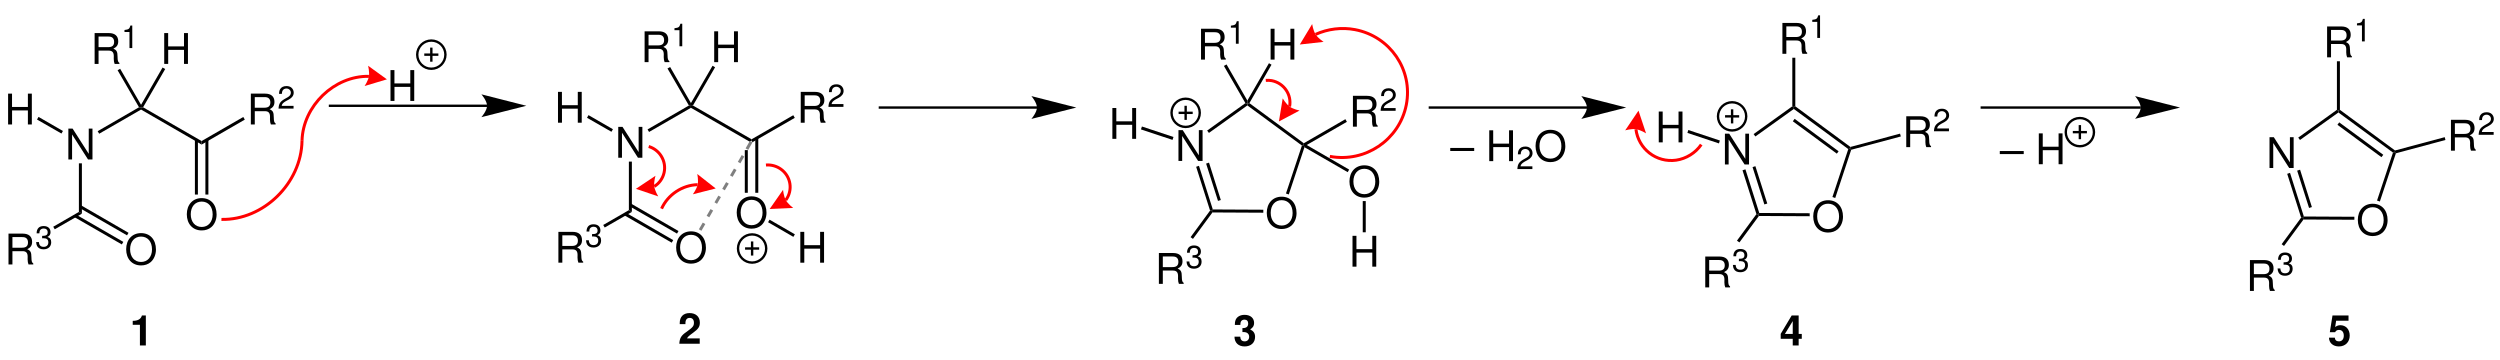 <?xml version="1.0" encoding="UTF-8"?>
<svg width="1418pt" version="1.1" xmlns="http://www.w3.org/2000/svg" height="204pt" viewBox="0 0 1418 204" xmlns:xlink="http://www.w3.org/1999/xlink">
 <defs>
  <clipPath id="Clip0">
   <path d="M0 0 L1418 0 L1418 204 L0 204 L0 0 Z" transform="translate(0, 0)"/>
  </clipPath>
 </defs>
 <g id="Hintergrund">
  <g id="Gruppe1" clip-path="url(#Clip0)">
   <path style="fill:#7f7f7f; fill-rule:nonzero;stroke:none;" d="M2.2 0 L4 0.3 L1.5 4.7 L0 3.851 L2.2 0 Z" transform="translate(422.9, 80.3)"/>
   <path style="fill:#7f7f7f; fill-rule:nonzero;stroke:none;" d="M2.2 0 L3.65 0.85 L1.45 4.7 L0 3.85 L2.2 0 Z" transform="translate(418.5, 87.95)"/>
   <path style="fill:#7f7f7f; fill-rule:nonzero;stroke:none;" d="M2.25 0 L3.7 0.851 L1.5 4.7 L0 3.851 L2.25 0 Z" transform="translate(414.05, 95.6)"/>
   <path style="fill:#7f7f7f; fill-rule:nonzero;stroke:none;" d="M2.2 0 L3.7 0.85 L1.45 4.65 L0 3.8 L2.2 0 Z" transform="translate(409.65, 103.3)"/>
   <path style="fill:#7f7f7f; fill-rule:nonzero;stroke:none;" d="M2.2 0 L3.65 0.85 L1.45 4.65 L0 3.8 L2.2 0 Z" transform="translate(405.25, 110.95)"/>
   <path style="fill:#7f7f7f; fill-rule:nonzero;stroke:none;" d="M2.2 0 L3.7 0.85 L1.5 4.65 L0 3.8 L2.2 0 Z" transform="translate(400.8, 118.6)"/>
   <path style="fill:#7f7f7f; fill-rule:nonzero;stroke:none;" d="M2.2 0 L3.65 0.85 L1.45 4.65 L0 3.8 L2.2 0 Z" transform="translate(396.4, 126.25)"/>
   <path style="fill:#000000; fill-rule:evenodd;stroke:none;" d="M13.676 0 L11.562 0 L11.562 14.301 L2.422 0 L0 0 L0 17.492 L2.109 17.492 L2.109 3.312 L11.156 17.492 L13.676 17.492 L13.676 0 Z" transform="translate(38.774, 72.958)"/>
   <path style="fill:#000000; fill-rule:nonzero;stroke:none;" d="M23.449 0 L24.6 0.301 L24.6 1.301 L0.85 15 L0 13.551 L23.449 0 Z" transform="translate(55.4, 60.85)"/>
   <path style="fill:#000000; fill-rule:nonzero;stroke:none;" d="M34.35 19.15 L34.35 21.15 L0 1.301 L0 0.301 L1.15 0 L34.35 19.15 Z" transform="translate(80, 60.85)"/>
   <path style="fill:#000000; fill-rule:evenodd;stroke:none;" d="M2.231 9.957 L7.992 9.957 C9.98 9.957 10.871 10.918 10.871 13.078 L10.848 14.637 C10.848 15.715 11.039 16.773 11.352 17.492 L14.062 17.492 L14.062 16.941 C13.223 16.363 13.055 15.742 13.004 13.414 C12.98 10.535 12.527 9.672 10.629 8.855 C12.598 7.871 13.391 6.695 13.391 4.68 C13.391 1.656 11.52 0 8.062 0 L0 0 L0 17.492 L2.231 17.492 L2.231 9.957 Z M2.231 7.992 L2.231 1.969 L7.633 1.969 C8.879 1.969 9.598 2.16 10.149 2.641 C10.75 3.144 11.062 3.938 11.062 4.969 C11.062 7.055 10.008 7.992 7.633 7.992 L2.231 7.992 Z" transform="translate(53.67, 18.758)"/>
   <path style="fill:#000000; fill-rule:evenodd;stroke:none;" d="M2.832 3.68 L2.832 12.785 L4.418 12.785 L4.418 0 L3.371 0 C2.812 1.965 2.453 2.234 0 2.543 L0 3.68 L2.832 3.68 Z" transform="translate(70.606, 14.465)"/>
   <path style="fill:#000000; fill-rule:nonzero;stroke:none;" d="M0 0.85 L1.45 0 L13.3 20.45 L13.3 22.15 L12.149 21.85 L0 0.85 Z" transform="translate(66.7, 39)"/>
   <path style="fill:#000000; fill-rule:evenodd;stroke:none;" d="M2.231 9.957 L7.992 9.957 C9.981 9.957 10.871 10.918 10.871 13.078 L10.848 14.637 C10.848 15.715 11.039 16.773 11.352 17.492 L14.063 17.492 L14.063 16.941 C13.223 16.363 13.055 15.742 13.004 13.414 C12.981 10.535 12.528 9.672 10.629 8.855 C12.598 7.871 13.391 6.695 13.391 4.68 C13.391 1.656 11.52 0 8.063 0 L0 0 L0 17.492 L2.231 17.492 L2.231 9.957 Z M2.231 7.992 L2.231 1.969 L7.633 1.969 C8.879 1.969 9.598 2.16 10.149 2.641 C10.75 3.145 11.063 3.938 11.063 4.969 C11.063 7.055 10.008 7.992 7.633 7.992 L2.231 7.992 Z" transform="translate(142.28, 53.107)"/>
   <path style="fill:#000000; fill-rule:evenodd;stroke:none;" d="M8.512 11.215 L1.785 11.215 C1.949 10.172 2.524 9.504 4.094 8.582 L5.899 7.609 C7.684 6.637 8.602 5.32 8.602 3.75 C8.602 2.688 8.168 1.695 7.41 0.992 C6.653 0.324 5.735 0 4.508 0 C2.887 0 1.676 0.558 0.973 1.66 C0.524 2.344 0.324 3.137 0.289 4.438 L1.875 4.438 C1.93 3.57 2.039 3.047 2.254 2.633 C2.668 1.855 3.5 1.387 4.453 1.387 C5.899 1.387 6.981 2.414 6.981 3.785 C6.981 4.797 6.383 5.66 5.246 6.312 L3.59 7.25 C0.918 8.766 0.145 9.973 0 12.785 L8.512 12.785 L8.512 11.215 Z" transform="translate(157.99, 48.815)"/>
   <path style="fill:#000000; fill-rule:nonzero;stroke:none;" d="M23.65 0 L24.5 1.5 L0 15.65 L0 13.65 L23.65 0 Z" transform="translate(114.35, 66.35)"/>
   <path style="fill:#000000; fill-rule:evenodd;stroke:none;" d="M8.422 0 C3.41 0 0 3.695 0 9.168 C0 14.66 3.383 18.332 8.449 18.332 C10.582 18.332 12.453 17.684 13.871 16.485 C15.766 14.879 16.894 12.168 16.894 9.313 C16.894 3.672 13.559 0 8.422 0 Z M8.422 1.969 C12.215 1.969 14.66 4.824 14.66 9.262 C14.66 13.488 12.141 16.367 8.449 16.367 C4.703 16.367 2.234 13.488 2.234 9.168 C2.234 4.848 4.703 1.969 8.422 1.969 Z" transform="translate(105.96, 112.369)"/>
   <path style="fill:#000000; fill-rule:nonzero;stroke:none;" d="M1.7 31.05 L0 31.05 L0 0 L1.7 0 L1.7 31.05 Z" transform="translate(116.5, 79.3)"/>
   <path style="fill:#000000; fill-rule:nonzero;stroke:none;" d="M1.7 31.05 L0 31.05 L0 0 L1.7 0 L1.7 31.05 Z" transform="translate(110.55, 79.3)"/>
   <path style="fill:#000000; fill-rule:nonzero;stroke:none;" d="M1.7 28.55 L0 27.55 L0 0 L1.7 0 L1.7 28.55 Z" transform="translate(44.75, 92.65)"/>
   <path style="fill:none;stroke:#000000; stroke-width:1.35; stroke-linecap:butt; stroke-linejoin:miter; stroke-dasharray:none;" d="M89.8 0 L0 0 " transform="translate(186.5, 60)"/>
   <path style="fill:#000000; fill-rule:nonzero;stroke:none;" d="M25.5 6.5 L0 0 C0 0 3.2 3.65 3.2 6.5 C3.2 9.3 0 12.95 0 12.95 L25.5 6.5 L25.5 6.5 " transform="translate(273.05, 53.5)"/>
   <path style="fill:#000000; fill-rule:evenodd;stroke:none;" d="M2.23 9.957 L7.992 9.957 C9.98 9.957 10.871 10.918 10.871 13.078 L10.848 14.637 C10.848 15.715 11.039 16.773 11.352 17.492 L14.062 17.492 L14.062 16.941 C13.223 16.363 13.055 15.742 13.004 13.414 C12.98 10.535 12.527 9.672 10.629 8.855 C12.598 7.871 13.391 6.695 13.391 4.68 C13.391 1.656 11.52 0 8.062 0 L0 0 L0 17.492 L2.23 17.492 L2.23 9.957 Z M2.23 7.992 L2.23 1.969 L7.633 1.969 C8.879 1.969 9.598 2.16 10.149 2.64 C10.75 3.144 11.062 3.937 11.062 4.969 C11.062 7.055 10.008 7.992 7.633 7.992 L2.23 7.992 Z" transform="translate(4.819, 132.508)"/>
   <path style="fill:#000000; fill-rule:evenodd;stroke:none;" d="M3.406 6.926 L3.606 6.926 L4.274 6.906 C6.024 6.906 6.922 7.699 6.922 9.234 C6.922 10.836 5.934 11.793 4.274 11.793 C2.543 11.793 1.695 10.926 1.586 9.07 L0 9.07 C0.07 10.098 0.25 10.765 0.559 11.344 C1.207 12.57 2.469 13.199 4.219 13.199 C6.852 13.199 8.547 11.633 8.547 9.215 C8.547 7.59 7.914 6.691 6.383 6.168 C7.574 5.68 8.168 4.797 8.168 3.515 C8.168 1.316 6.707 0 4.274 0 C1.695 0 0.324 1.406 0.27 4.129 L1.855 4.129 C1.875 3.355 1.945 2.922 2.145 2.523 C2.504 1.82 3.301 1.387 4.289 1.387 C5.699 1.387 6.547 2.199 6.547 3.57 C6.547 4.473 6.219 5.012 5.516 5.301 C5.086 5.48 4.524 5.555 3.406 5.57 L3.406 6.926 Z" transform="translate(20.494, 128.215)"/>
   <path style="fill:#000000; fill-rule:nonzero;stroke:none;" d="M0.85 9.85 L0 8.4 L14.55 0 L16.25 1 L0.85 9.85 Z" transform="translate(30.2, 120.2)"/>
   <path style="fill:#000000; fill-rule:evenodd;stroke:none;" d="M8.422 0 C3.41 0 0 3.695 0 9.168 C0 14.66 3.383 18.332 8.449 18.332 C10.582 18.332 12.453 17.683 13.871 16.484 C15.766 14.879 16.895 12.168 16.895 9.312 C16.895 3.672 13.559 0 8.422 0 Z M8.422 1.969 C12.215 1.969 14.66 4.824 14.66 9.261 C14.66 13.488 12.141 16.367 8.449 16.367 C4.703 16.367 2.234 13.488 2.234 9.168 C2.234 4.847 4.703 1.969 8.422 1.969 Z" transform="translate(71.561, 132.219)"/>
   <path style="fill:#000000; fill-rule:nonzero;stroke:none;" d="M27.7 15.55 L26.85 17 L0 1.5 L0.85 0 L27.7 15.55 Z" transform="translate(45.2, 116.5)"/>
   <path style="fill:#000000; fill-rule:nonzero;stroke:none;" d="M27.75 15.55 L26.899 17 L0 1.5 L0.85 0 L27.75 15.55 Z" transform="translate(42.2, 121.65)"/>
   <path style="fill:#000000; fill-rule:evenodd;stroke:none;" d="M13.676 0 L11.562 0 L11.562 14.301 L2.422 0 L0 0 L0 17.492 L2.109 17.492 L2.109 3.312 L11.156 17.492 L13.676 17.492 L13.676 0 Z" transform="translate(350.674, 71.958)"/>
   <path style="fill:#000000; fill-rule:nonzero;stroke:none;" d="M23.45 0 L24.6 0.301 L24.6 1.301 L0.85 15 L0 13.551 L23.45 0 Z" transform="translate(367.3, 59.85)"/>
   <path style="fill:#000000; fill-rule:nonzero;stroke:none;" d="M34.4 19.15 L34.4 20.15 L33.2 20.45 L0 1.301 L0 0.301 L1.15 0 L34.4 19.15 Z" transform="translate(391.9, 59.85)"/>
   <path style="fill:#000000; fill-rule:evenodd;stroke:none;" d="M2.231 9.957 L7.992 9.957 C9.981 9.957 10.871 10.918 10.871 13.078 L10.848 14.637 C10.848 15.715 11.039 16.773 11.352 17.492 L14.063 17.492 L14.063 16.941 C13.223 16.363 13.055 15.742 13.004 13.414 C12.981 10.535 12.527 9.672 10.629 8.855 C12.598 7.871 13.391 6.695 13.391 4.68 C13.391 1.656 11.52 0 8.063 0 L0 0 L0 17.492 L2.231 17.492 L2.231 9.957 Z M2.231 7.992 L2.231 1.969 L7.633 1.969 C8.879 1.969 9.598 2.16 10.149 2.641 C10.75 3.144 11.063 3.938 11.063 4.969 C11.063 7.055 10.008 7.992 7.633 7.992 L2.231 7.992 Z" transform="translate(365.62, 17.758)"/>
   <path style="fill:#000000; fill-rule:evenodd;stroke:none;" d="M2.832 3.68 L2.832 12.785 L4.418 12.785 L4.418 0 L3.371 0 C2.812 1.965 2.453 2.234 0 2.543 L0 3.68 L2.832 3.68 Z" transform="translate(382.557, 13.465)"/>
   <path style="fill:#000000; fill-rule:nonzero;stroke:none;" d="M0 0.85 L1.5 0 L13.3 20.45 L13.3 22.15 L12.15 21.85 L0 0.85 Z" transform="translate(378.6, 38)"/>
   <path style="fill:#000000; fill-rule:evenodd;stroke:none;" d="M2.23 9.957 L7.992 9.957 C9.98 9.957 10.871 10.918 10.871 13.078 L10.847 14.637 C10.847 15.715 11.039 16.773 11.351 17.492 L14.062 17.492 L14.062 16.941 C13.222 16.363 13.054 15.742 13.004 13.414 C12.98 10.535 12.527 9.672 10.629 8.855 C12.597 7.871 13.39 6.695 13.39 4.68 C13.39 1.656 11.519 0 8.062 0 L0 0 L0 17.492 L2.23 17.492 L2.23 9.957 Z M2.23 7.992 L2.23 1.969 L7.632 1.969 C8.879 1.969 9.597 2.16 10.148 2.641 C10.75 3.145 11.062 3.938 11.062 4.969 C11.062 7.055 10.007 7.992 7.632 7.992 L2.23 7.992 Z" transform="translate(454.181, 52.107)"/>
   <path style="fill:#000000; fill-rule:evenodd;stroke:none;" d="M8.511 11.215 L1.785 11.215 C1.949 10.172 2.523 9.504 4.093 8.582 L5.898 7.609 C7.683 6.637 8.601 5.32 8.601 3.75 C8.601 2.688 8.168 1.695 7.41 0.992 C6.652 0.324 5.734 0 4.507 0 C2.886 0 1.675 0.558 0.972 1.66 C0.523 2.344 0.324 3.137 0.289 4.438 L1.875 4.438 C1.929 3.57 2.039 3.047 2.254 2.633 C2.668 1.855 3.5 1.387 4.453 1.387 C5.898 1.387 6.98 2.414 6.98 3.785 C6.98 4.797 6.382 5.66 5.246 6.312 L3.589 7.25 C0.918 8.766 0.144 9.973 0 12.785 L8.511 12.785 L8.511 11.215 Z" transform="translate(469.891, 47.815)"/>
   <path style="fill:#000000; fill-rule:nonzero;stroke:none;" d="M23.65 0 L24.5 1.5 L0.6 15.25 L0 14.65 L0 13.65 L23.65 0 Z" transform="translate(426.3, 65.35)"/>
   <path style="fill:#000000; fill-rule:evenodd;stroke:none;" d="M8.422 0 C3.411 0 0 3.695 0 9.168 C0 14.66 3.383 18.332 8.45 18.332 C10.582 18.332 12.453 17.684 13.871 16.485 C15.766 14.879 16.895 12.168 16.895 9.313 C16.895 3.672 13.559 0 8.422 0 Z M8.422 1.969 C12.215 1.969 14.661 4.824 14.661 9.262 C14.661 13.488 12.141 16.367 8.45 16.367 C4.703 16.367 2.235 13.488 2.235 9.168 C2.235 4.848 4.703 1.969 8.422 1.969 Z" transform="translate(417.86, 111.369)"/>
   <path style="fill:#000000; fill-rule:nonzero;stroke:none;" d="M1.7 28.55 L0 27.55 L0 0 L1.7 0 L1.7 28.55 Z" transform="translate(356.7, 91.65)"/>
   <path style="fill:#000000; fill-rule:evenodd;stroke:none;" d="M2.23 9.957 L7.992 9.957 C9.98 9.957 10.871 10.918 10.871 13.078 L10.847 14.637 C10.847 15.715 11.039 16.773 11.351 17.492 L14.062 17.492 L14.062 16.941 C13.222 16.363 13.054 15.742 13.004 13.414 C12.98 10.535 12.527 9.672 10.629 8.855 C12.597 7.871 13.39 6.695 13.39 4.68 C13.39 1.656 11.519 0 8.062 0 L0 0 L0 17.492 L2.23 17.492 L2.23 9.957 Z M2.23 7.992 L2.23 1.969 L7.633 1.969 C8.879 1.969 9.597 2.16 10.148 2.64 C10.75 3.144 11.062 3.937 11.062 4.969 C11.062 7.055 10.008 7.992 7.633 7.992 L2.23 7.992 Z" transform="translate(316.72, 131.508)"/>
   <path style="fill:#000000; fill-rule:evenodd;stroke:none;" d="M3.406 6.926 L3.605 6.926 L4.273 6.906 C6.023 6.906 6.921 7.699 6.921 9.234 C6.921 10.836 5.933 11.793 4.273 11.793 C2.543 11.793 1.695 10.926 1.585 9.07 L0 9.07 C0.07 10.098 0.25 10.765 0.558 11.344 C1.207 12.57 2.468 13.199 4.218 13.199 C6.851 13.199 8.546 11.633 8.546 9.215 C8.546 7.59 7.914 6.691 6.382 6.168 C7.574 5.68 8.168 4.797 8.168 3.515 C8.168 1.316 6.707 0 4.273 0 C1.695 0 0.324 1.406 0.269 4.129 L1.855 4.129 C1.875 3.355 1.945 2.922 2.144 2.523 C2.503 1.82 3.3 1.387 4.289 1.387 C5.699 1.387 6.546 2.199 6.546 3.57 C6.546 4.473 6.218 5.012 5.515 5.301 C5.085 5.48 4.523 5.555 3.406 5.57 L3.406 6.926 Z" transform="translate(332.395, 127.215)"/>
   <path style="fill:#000000; fill-rule:nonzero;stroke:none;" d="M0.85 9.85 L0 8.4 L14.55 0 L16.25 1 L0.85 9.85 Z" transform="translate(342.15, 119.2)"/>
   <path style="fill:#000000; fill-rule:evenodd;stroke:none;" d="M8.422 0 C3.41 0 0 3.695 0 9.168 C0 14.66 3.383 18.332 8.449 18.332 C10.582 18.332 12.453 17.683 13.871 16.484 C15.765 14.879 16.894 12.168 16.894 9.312 C16.894 3.672 13.558 0 8.422 0 Z M8.422 1.969 C12.215 1.969 14.66 4.824 14.66 9.261 C14.66 13.488 12.14 16.367 8.449 16.367 C4.703 16.367 2.234 13.488 2.234 9.168 C2.234 4.847 4.703 1.969 8.422 1.969 Z" transform="translate(383.51, 131.219)"/>
   <path style="fill:#000000; fill-rule:nonzero;stroke:none;" d="M27.75 15.55 L26.9 17 L0 1.5 L0.85 0 L27.75 15.55 Z" transform="translate(357.1, 115.5)"/>
   <path style="fill:#000000; fill-rule:nonzero;stroke:none;" d="M27.7 15.55 L26.85 17 L0 1.5 L0.85 0 L27.7 15.55 Z" transform="translate(354.15, 120.65)"/>
   <path style="fill:none;stroke:#000000; stroke-width:1.35; stroke-linecap:butt; stroke-linejoin:miter; stroke-dasharray:none;" d="M89.8 0 L0 0 " transform="translate(498.4, 61)"/>
   <path style="fill:#000000; fill-rule:nonzero;stroke:none;" d="M25.5 6.5 L0 0 C0 0 3.15 3.65 3.15 6.5 C3.15 9.3 0 12.95 0 12.95 L25.5 6.5 L25.5 6.5 " transform="translate(585, 54.5)"/>
   <path style="fill:none;stroke:#000000; stroke-width:1.35; stroke-linecap:butt; stroke-linejoin:miter; stroke-dasharray:none;" d="M16 8 C16 12.418 12.418 16 8 16 C3.582 16 0 12.418 0 8 C0 3.582 3.582 0 8 0 C12.418 0 16 3.582 16 8 Z" transform="translate(418.6, 132.95)"/>
   <path style="fill:none;stroke:#000000; stroke-width:1.35; stroke-linecap:butt; stroke-linejoin:miter; stroke-dasharray:none;" d="M0 0 L8 0 " transform="translate(422.6, 140.95)"/>
   <path style="fill:none;stroke:#000000; stroke-width:1.35; stroke-linecap:butt; stroke-linejoin:miter; stroke-dasharray:none;" d="M0 0 L0 8 " transform="translate(426.6, 136.95)"/>
   <path style="fill:#000000; fill-rule:evenodd;stroke:none;" d="M13.676 0 L11.562 0 L11.562 14.301 L2.422 0 L0 0 L0 17.492 L2.109 17.492 L2.109 3.312 L11.156 17.492 L13.676 17.492 L13.676 0 Z" transform="translate(668.424, 73.808)"/>
   <path style="fill:#000000; fill-rule:nonzero;stroke:none;" d="M21.7 0 L22.8 0.25 L22.8 1.3 L1 16.9 L0 15.55 L21.7 0 Z" transform="translate(684.7, 58.5)"/>
   <path style="fill:#000000; fill-rule:nonzero;stroke:none;" d="M32 22.75 L31.95 23.75 L30.95 24.05 L0 1.3 L0 0.25 L1.15 0 L32 22.75 Z" transform="translate(707.5, 58.5)"/>
   <path style="fill:#000000; fill-rule:evenodd;stroke:none;" d="M2.23 9.957 L7.992 9.957 C9.98 9.957 10.871 10.918 10.871 13.078 L10.847 14.637 C10.847 15.715 11.039 16.773 11.351 17.492 L14.062 17.492 L14.062 16.941 C13.222 16.363 13.054 15.742 13.004 13.414 C12.98 10.535 12.527 9.672 10.629 8.855 C12.597 7.871 13.39 6.695 13.39 4.68 C13.39 1.656 11.519 0 8.062 0 L0 0 L0 17.492 L2.23 17.492 L2.23 9.957 Z M2.23 7.992 L2.23 1.969 L7.633 1.969 C8.879 1.969 9.597 2.16 10.148 2.641 C10.75 3.144 11.062 3.938 11.062 4.969 C11.062 7.055 10.008 7.992 7.633 7.992 L2.23 7.992 Z" transform="translate(681.22, 16.308)"/>
   <path style="fill:#000000; fill-rule:evenodd;stroke:none;" d="M2.832 3.68 L2.832 12.785 L4.418 12.785 L4.418 0 L3.371 0 C2.813 1.965 2.453 2.234 0 2.543 L0 3.68 L2.832 3.68 Z" transform="translate(698.156, 12.015)"/>
   <path style="fill:#000000; fill-rule:nonzero;stroke:none;" d="M0 0.851 L1.5 0 L13.3 20.5 L13.3 22.2 L12.2 21.95 L0 0.851 Z" transform="translate(694.2, 36.55)"/>
   <path style="fill:#000000; fill-rule:evenodd;stroke:none;" d="M2.23 9.957 L7.992 9.957 C9.98 9.957 10.871 10.918 10.871 13.078 L10.848 14.637 C10.848 15.715 11.039 16.773 11.351 17.492 L14.062 17.492 L14.062 16.941 C13.223 16.363 13.055 15.742 13.004 13.414 C12.98 10.535 12.527 9.672 10.629 8.855 C12.598 7.871 13.39 6.695 13.39 4.68 C13.39 1.656 11.519 0 8.062 0 L0 0 L0 17.492 L2.23 17.492 L2.23 9.957 Z M2.23 7.992 L2.23 1.969 L7.633 1.969 C8.879 1.969 9.598 2.16 10.148 2.641 C10.75 3.145 11.062 3.938 11.062 4.969 C11.062 7.055 10.008 7.992 7.633 7.992 L2.23 7.992 Z" transform="translate(767.381, 54.357)"/>
   <path style="fill:#000000; fill-rule:evenodd;stroke:none;" d="M8.512 11.215 L1.785 11.215 C1.949 10.172 2.523 9.504 4.094 8.582 L5.898 7.609 C7.683 6.637 8.601 5.32 8.601 3.75 C8.601 2.688 8.168 1.695 7.41 0.992 C6.652 0.324 5.734 0 4.508 0 C2.887 0 1.676 0.558 0.972 1.66 C0.523 2.344 0.324 3.137 0.289 4.438 L1.875 4.438 C1.93 3.57 2.039 3.047 2.254 2.633 C2.668 1.855 3.5 1.387 4.453 1.387 C5.898 1.387 6.98 2.414 6.98 3.785 C6.98 4.797 6.383 5.66 5.246 6.312 L3.59 7.25 C0.918 8.766 0.144 9.973 0 12.785 L8.512 12.785 L8.512 11.215 Z" transform="translate(783.091, 50.065)"/>
   <path style="fill:#000000; fill-rule:nonzero;stroke:none;" d="M23.65 0 L24.5 1.5 L1.7 14.65 L0 14.65 L0.05 13.65 L23.65 0 Z" transform="translate(739.45, 67.6)"/>
   <path style="fill:#000000; fill-rule:evenodd;stroke:none;" d="M8.422 0 C3.41 0 0 3.696 0 9.168 C0 14.661 3.383 18.332 8.449 18.332 C10.582 18.332 12.453 17.684 13.871 16.485 C15.765 14.879 16.894 12.168 16.894 9.313 C16.894 3.672 13.558 0 8.422 0 Z M8.422 1.969 C12.215 1.969 14.66 4.825 14.66 9.262 C14.66 13.489 12.14 16.368 8.449 16.368 C4.703 16.368 2.234 13.489 2.234 9.168 C2.234 4.848 4.703 1.969 8.422 1.969 Z" transform="translate(718.51, 111.568)"/>
   <path style="fill:#000000; fill-rule:nonzero;stroke:none;" d="M1.6 28.05 L0 27.5 L9.05 0.3 L10.05 0 L10.5 1.25 L1.6 28.05 Z" transform="translate(729.4, 82.25)"/>
   <path style="fill:#000000; fill-rule:nonzero;stroke:none;" d="M9.45 24.75 L8.85 25.55 L7.9 25.4 L0 0.55 L1.6 0 L9.45 24.75 Z" transform="translate(678.45, 94.05)"/>
   <path style="fill:#000000; fill-rule:nonzero;stroke:none;" d="M8.35 21.2 L6.75 21.7 L0 0.55 L1.65 0 L8.35 21.2 Z" transform="translate(684.1, 92.25)"/>
   <path style="fill:#000000; fill-rule:evenodd;stroke:none;" d="M2.231 9.957 L7.993 9.957 C9.981 9.957 10.871 10.918 10.871 13.078 L10.848 14.637 C10.848 15.715 11.039 16.773 11.352 17.492 L14.063 17.492 L14.063 16.941 C13.223 16.363 13.055 15.742 13.004 13.414 C12.981 10.535 12.528 9.672 10.629 8.855 C12.598 7.871 13.391 6.695 13.391 4.68 C13.391 1.656 11.52 0 8.063 0 L0 0 L0 17.492 L2.231 17.492 L2.231 9.957 Z M2.231 7.992 L2.231 1.969 L7.633 1.969 C8.879 1.969 9.598 2.16 10.149 2.64 C10.75 3.144 11.063 3.937 11.063 4.969 C11.063 7.055 10.008 7.992 7.633 7.992 L2.231 7.992 Z" transform="translate(657.319, 143.508)"/>
   <path style="fill:#000000; fill-rule:evenodd;stroke:none;" d="M3.406 6.926 L3.606 6.926 L4.274 6.906 C6.024 6.906 6.922 7.699 6.922 9.234 C6.922 10.836 5.934 11.793 4.274 11.793 C2.543 11.793 1.695 10.926 1.586 9.07 L0 9.07 C0.07 10.098 0.25 10.765 0.559 11.344 C1.207 12.57 2.469 13.199 4.219 13.199 C6.852 13.199 8.547 11.633 8.547 9.215 C8.547 7.59 7.914 6.691 6.383 6.168 C7.574 5.68 8.168 4.797 8.168 3.515 C8.168 1.316 6.707 0 4.274 0 C1.695 0 0.324 1.406 0.27 4.129 L1.856 4.129 C1.875 3.355 1.945 2.922 2.145 2.523 C2.504 1.82 3.301 1.387 4.289 1.387 C5.699 1.387 6.547 2.199 6.547 3.57 C6.547 4.473 6.219 5.012 5.516 5.301 C5.086 5.48 4.524 5.555 3.406 5.57 L3.406 6.926 Z" transform="translate(672.994, 139.215)"/>
   <path style="fill:#000000; fill-rule:nonzero;stroke:none;" d="M1.35 16.05 L0 15.05 L11.05 0 L12 0.15 L12.4 1.05 L1.35 16.05 Z" transform="translate(675.3, 119.45)"/>
   <path style="fill:#000000; fill-rule:nonzero;stroke:none;" d="M29.25 0.15 L29.25 1.85 L0.4 1.7 L0 0.8 L0.6 0 L29.25 0.15 Z" transform="translate(687.3, 118.8)"/>
   <path style="fill:#000000; fill-rule:evenodd;stroke:none;" d="M8.422 0 C3.41 0 0 3.695 0 9.168 C0 14.66 3.383 18.332 8.449 18.332 C10.582 18.332 12.453 17.683 13.871 16.484 C15.766 14.878 16.895 12.168 16.895 9.312 C16.895 3.672 13.559 0 8.422 0 Z M8.422 1.969 C12.215 1.969 14.66 4.824 14.66 9.261 C14.66 13.488 12.141 16.367 8.449 16.367 C4.703 16.367 2.235 13.488 2.235 9.168 C2.235 4.848 4.703 1.969 8.422 1.969 Z" transform="translate(765.41, 93.769)"/>
   <path style="fill:#000000; fill-rule:nonzero;stroke:none;" d="M25.8 13.95 L24.95 15.4 L0.45 1.25 L0 0 L1.7 0 L25.8 13.95 Z" transform="translate(739.45, 82.25)"/>
   <path style="fill:none;stroke:#000000; stroke-width:1.35; stroke-linecap:butt; stroke-linejoin:miter; stroke-dasharray:none;" d="M16 8 C16 12.418 12.418 16 8 16 C3.582 16 0 12.418 0 8 C0 3.582 3.582 0 8 0 C12.418 0 16 3.582 16 8 Z" transform="translate(664.5, 56)"/>
   <path style="fill:none;stroke:#000000; stroke-width:1.35; stroke-linecap:butt; stroke-linejoin:miter; stroke-dasharray:none;" d="M0 0 L8 0 " transform="translate(668.5, 64)"/>
   <path style="fill:none;stroke:#000000; stroke-width:1.35; stroke-linecap:butt; stroke-linejoin:miter; stroke-dasharray:none;" d="M0 0 L0 8 " transform="translate(672.5, 60)"/>
   <path style="fill:#000000; fill-rule:evenodd;stroke:none;" d="M11.226 9.527 L11.226 17.492 L13.461 17.492 L13.461 0 L11.226 0 L11.226 7.559 L2.23 7.559 L2.23 0 L0 0 L0 17.492 L2.254 17.492 L2.254 9.527 L11.226 9.527 Z" transform="translate(405.092, 17.758)"/>
   <path style="fill:#000000; fill-rule:nonzero;stroke:none;" d="M12.25 0 L13.7 0.851 L1.15 22.55 L0 22.851 L0 21.15 L12.25 0 Z" transform="translate(391.9, 37.3)"/>
   <path style="fill:#000000; fill-rule:evenodd;stroke:none;" d="M11.226 9.527 L11.226 17.492 L13.461 17.492 L13.461 0 L11.226 0 L11.226 7.559 L2.23 7.559 L2.23 0 L0 0 L0 17.492 L2.254 17.492 L2.254 9.527 L11.226 9.527 Z" transform="translate(93.143, 18.758)"/>
   <path style="fill:#000000; fill-rule:nonzero;stroke:none;" d="M12.2 0 L13.7 0.851 L1.15 22.55 L0 22.851 L0 21.15 L12.2 0 Z" transform="translate(80, 38.3)"/>
   <path style="fill:#000000; fill-rule:evenodd;stroke:none;" d="M11.227 9.527 L11.227 17.492 L13.461 17.492 L13.461 0 L11.227 0 L11.227 7.559 L2.231 7.559 L2.231 0 L0 0 L0 17.492 L2.254 17.492 L2.254 9.527 L11.227 9.527 Z" transform="translate(720.692, 16.308)"/>
   <path style="fill:#000000; fill-rule:nonzero;stroke:none;" d="M12.25 0 L13.7 0.851 L1.15 22.65 L0 22.9 L0 21.2 L12.25 0 Z" transform="translate(707.5, 35.85)"/>
   <path style="fill:none;stroke:#000000; stroke-width:1.35; stroke-linecap:butt; stroke-linejoin:miter; stroke-dasharray:none;" d="M89.8 0 L0 0 " transform="translate(810.35, 61)"/>
   <path style="fill:#000000; fill-rule:nonzero;stroke:none;" d="M25.5 6.5 L0 0 C0 0 3.2 3.65 3.2 6.5 C3.2 9.3 0 12.95 0 12.95 L25.5 6.5 L25.5 6.5 " transform="translate(896.9, 54.5)"/>
   <path style="fill:#000000; fill-rule:evenodd;stroke:none;" d="M13.676 0 L11.563 0 L11.563 14.301 L2.422 0 L0 0 L0 17.492 L2.109 17.492 L2.109 3.312 L11.156 17.492 L13.676 17.492 L13.676 0 Z" transform="translate(978.374, 75.808)"/>
   <path style="fill:#000000; fill-rule:nonzero;stroke:none;" d="M21.95 0 L22.8 0.45 L22.8 1.5 L1 17.101 L0 15.75 L21.95 0 Z" transform="translate(994.65, 60.3)"/>
   <path style="fill:#000000; fill-rule:nonzero;stroke:none;" d="M32.1 23.05 L31.9 23.95 L30.9 24.25 L0 1.5 L0 0.45 L0.85 0 L32.1 23.05 Z" transform="translate(1017.45, 60.3)"/>
   <path style="fill:#000000; fill-rule:nonzero;stroke:none;" d="M25.95 18.399 L24.95 19.75 L0 1.399 L1 0 L25.95 18.399 Z" transform="translate(1016.9, 67.4)"/>
   <path style="fill:#000000; fill-rule:evenodd;stroke:none;" d="M2.23 9.957 L7.99 9.957 C9.98 9.957 10.87 10.918 10.87 13.078 L10.85 14.637 C10.85 15.715 11.04 16.773 11.35 17.492 L14.06 17.492 L14.06 16.941 C13.22 16.363 13.06 15.742 13 13.414 C12.98 10.535 12.53 9.672 10.63 8.855 C12.6 7.871 13.39 6.695 13.39 4.68 C13.39 1.656 11.52 0 8.06 0 L0 0 L0 17.492 L2.23 17.492 L2.23 9.957 Z M2.23 7.992 L2.23 1.969 L7.63 1.969 C8.88 1.969 9.6 2.16 10.15 2.641 C10.75 3.144 11.06 3.938 11.06 4.969 C11.06 7.055 10.01 7.992 7.63 7.992 L2.23 7.992 Z" transform="translate(1010.98, 13.008)"/>
   <path style="fill:#000000; fill-rule:evenodd;stroke:none;" d="M2.83 3.68 L2.83 12.785 L4.41 12.785 L4.41 0 L3.37 0 C2.81 1.965 2.45 2.234 0 2.543 L0 3.68 L2.83 3.68 Z" transform="translate(1027.92, 8.715)"/>
   <path style="fill:#000000; fill-rule:nonzero;stroke:none;" d="M0 0 L1.7 0 L1.7 27.55 L0.85 28 L0 27.55 L0 0 Z" transform="translate(1016.6, 32.75)"/>
   <path style="fill:#000000; fill-rule:evenodd;stroke:none;" d="M2.23 9.957 L7.99 9.957 C9.98 9.957 10.87 10.918 10.87 13.078 L10.85 14.637 C10.85 15.715 11.04 16.773 11.35 17.492 L14.06 17.492 L14.06 16.941 C13.22 16.363 13.06 15.742 13 13.414 C12.98 10.535 12.53 9.672 10.63 8.855 C12.6 7.871 13.39 6.695 13.39 4.68 C13.39 1.656 11.52 0 8.06 0 L0 0 L0 17.492 L2.23 17.492 L2.23 9.957 Z M2.23 7.992 L2.23 1.969 L7.63 1.969 C8.88 1.969 9.6 2.16 10.15 2.641 C10.75 3.144 11.06 3.938 11.06 4.969 C11.06 7.055 10.01 7.992 7.63 7.992 L2.23 7.992 Z" transform="translate(1081.23, 65.958)"/>
   <path style="fill:#000000; fill-rule:evenodd;stroke:none;" d="M8.51 11.215 L1.79 11.215 C1.95 10.172 2.52 9.504 4.09 8.582 L5.9 7.609 C7.68 6.637 8.6 5.32 8.6 3.75 C8.6 2.688 8.17 1.695 7.41 0.992 C6.65 0.324 5.73 0 4.51 0 C2.89 0 1.68 0.559 0.97 1.66 C0.52 2.344 0.32 3.137 0.29 4.438 L1.88 4.438 C1.93 3.57 2.04 3.047 2.25 2.633 C2.67 1.855 3.5 1.387 4.45 1.387 C5.9 1.387 6.98 2.414 6.98 3.785 C6.98 4.797 6.38 5.66 5.25 6.312 L3.59 7.25 C0.92 8.766 0.14 9.973 0 12.785 L8.51 12.785 L8.51 11.215 Z" transform="translate(1096.94, 61.665)"/>
   <path style="fill:#000000; fill-rule:nonzero;stroke:none;" d="M28.35 0 L28.8 1.601 L0.65 9.15 L0 8.45 L0.2 7.55 L28.35 0 Z" transform="translate(1049.35, 75.8)"/>
   <path style="fill:#000000; fill-rule:evenodd;stroke:none;" d="M8.42 0 C3.41 0 0 3.696 0 9.168 C0 14.661 3.38 18.332 8.45 18.332 C10.58 18.332 12.45 17.684 13.87 16.485 C15.77 14.879 16.89 12.168 16.89 9.313 C16.89 3.672 13.56 0 8.42 0 Z M8.42 1.969 C12.21 1.969 14.66 4.825 14.66 9.262 C14.66 13.489 12.14 16.368 8.45 16.368 C4.7 16.368 2.23 13.489 2.23 9.168 C2.23 4.848 4.7 1.969 8.42 1.969 Z" transform="translate(1028.46, 113.568)"/>
   <path style="fill:#000000; fill-rule:nonzero;stroke:none;" d="M1.6 28.05 L0 27.5 L9 0.3 L10 0 L10.65 0.7 L1.6 28.05 Z" transform="translate(1039.35, 84.25)"/>
   <path style="fill:#000000; fill-rule:nonzero;stroke:none;" d="M9.5 24.75 L8.85 25.55 L7.9 25.4 L0 0.55 L1.65 0 L9.5 24.75 Z" transform="translate(988.35, 96.05)"/>
   <path style="fill:#000000; fill-rule:nonzero;stroke:none;" d="M8.35 21.2 L6.7 21.7 L0 0.55 L1.6 0 L8.35 21.2 Z" transform="translate(994.05, 94.25)"/>
   <path style="fill:#000000; fill-rule:evenodd;stroke:none;" d="M2.23 9.957 L7.992 9.957 C9.98 9.957 10.871 10.918 10.871 13.078 L10.847 14.637 C10.847 15.715 11.039 16.773 11.351 17.492 L14.062 17.492 L14.062 16.941 C13.222 16.363 13.054 15.742 13.004 13.414 C12.98 10.535 12.527 9.672 10.629 8.855 C12.597 7.871 13.39 6.695 13.39 4.68 C13.39 1.656 11.519 0 8.062 0 L0 0 L0 17.492 L2.23 17.492 L2.23 9.957 Z M2.23 7.992 L2.23 1.969 L7.633 1.969 C8.879 1.969 9.597 2.16 10.148 2.64 C10.75 3.144 11.062 3.937 11.062 4.969 C11.062 7.055 10.008 7.992 7.633 7.992 L2.23 7.992 Z" transform="translate(967.22, 145.508)"/>
   <path style="fill:#000000; fill-rule:evenodd;stroke:none;" d="M3.406 6.926 L3.605 6.926 L4.273 6.906 C6.023 6.906 6.921 7.699 6.921 9.234 C6.921 10.836 5.933 11.793 4.273 11.793 C2.543 11.793 1.695 10.926 1.585 9.07 L0 9.07 C0.07 10.098 0.25 10.765 0.558 11.344 C1.207 12.57 2.468 13.199 4.218 13.199 C6.851 13.199 8.546 11.633 8.546 9.215 C8.546 7.59 7.914 6.691 6.382 6.168 C7.574 5.68 8.168 4.797 8.168 3.515 C8.168 1.316 6.707 0 4.273 0 C1.695 0 0.324 1.406 0.269 4.129 L1.855 4.129 C1.875 3.355 1.945 2.922 2.144 2.523 C2.503 1.82 3.3 1.387 4.289 1.387 C5.699 1.387 6.546 2.199 6.546 3.57 C6.546 4.473 6.218 5.012 5.515 5.301 C5.085 5.48 4.523 5.555 3.406 5.57 L3.406 6.926 Z" transform="translate(982.895, 141.215)"/>
   <path style="fill:#000000; fill-rule:nonzero;stroke:none;" d="M1.4 16.05 L0 15.05 L11.05 0 L12 0.15 L12.45 1.05 L1.4 16.05 Z" transform="translate(985.2, 121.45)"/>
   <path style="fill:#000000; fill-rule:nonzero;stroke:none;" d="M29.25 0.15 L29.25 1.85 L0.45 1.7 L0 0.8 L0.65 0 L29.25 0.15 Z" transform="translate(997.2, 120.8)"/>
   <path style="fill:none;stroke:#000000; stroke-width:1.35; stroke-linecap:butt; stroke-linejoin:miter; stroke-dasharray:none;" d="M16 8 C16 12.418 12.418 16 8 16 C3.582 16 0 12.418 0 8 C0 3.582 3.582 0 8 0 C12.418 0 16 3.582 16 8 Z" transform="translate(974.45, 58)"/>
   <path style="fill:none;stroke:#000000; stroke-width:1.35; stroke-linecap:butt; stroke-linejoin:miter; stroke-dasharray:none;" d="M0 0 L8 0 " transform="translate(978.45, 66)"/>
   <path style="fill:none;stroke:#000000; stroke-width:1.35; stroke-linecap:butt; stroke-linejoin:miter; stroke-dasharray:none;" d="M0 0 L0 8 " transform="translate(982.45, 62)"/>
   <path style="fill:none;stroke:#000000; stroke-width:1.35; stroke-linecap:butt; stroke-linejoin:miter; stroke-dasharray:none;" d="M90.85 0 L0 0 " transform="translate(1123.4, 61)"/>
   <path style="fill:#000000; fill-rule:nonzero;stroke:none;" d="M25.55 6.5 L0 0 C0 0 3.2 3.65 3.2 6.5 C3.2 9.3 0 12.9 0 12.9 L25.55 6.5 L25.55 6.5 " transform="translate(1211, 54.5)"/>
   <path style="fill:#000000; fill-rule:evenodd;stroke:none;" d="M11.227 9.527 L11.227 17.492 L13.461 17.492 L13.461 0 L11.227 0 L11.227 7.559 L2.23 7.559 L2.23 0 L0 0 L0 17.492 L2.254 17.492 L2.254 9.527 L11.227 9.527 Z" transform="translate(4.592, 53.107)"/>
   <path style="fill:#000000; fill-rule:nonzero;stroke:none;" d="M0 1.5 L0.85 0 L14.7 8 L13.85 9.45 L0 1.5 Z" transform="translate(21, 66.3)"/>
   <path style="fill:#000000; fill-rule:evenodd;stroke:none;" d="M11.227 9.527 L11.227 17.492 L13.461 17.492 L13.461 0 L11.227 0 L11.227 7.559 L2.231 7.559 L2.231 0 L0 0 L0 17.492 L2.254 17.492 L2.254 9.527 L11.227 9.527 Z" transform="translate(316.492, 52.107)"/>
   <path style="fill:#000000; fill-rule:nonzero;stroke:none;" d="M0 1.5 L0.85 0 L14.7 8 L13.85 9.45 L0 1.5 Z" transform="translate(332.95, 65.3)"/>
   <path style="fill:#000000; fill-rule:evenodd;stroke:none;" d="M11.227 9.527 L11.227 17.492 L13.461 17.492 L13.461 0 L11.227 0 L11.227 7.559 L2.231 7.559 L2.231 0 L0 0 L0 17.492 L2.254 17.492 L2.254 9.527 L11.227 9.527 Z" transform="translate(630.942, 61.258)"/>
   <path style="fill:#000000; fill-rule:nonzero;stroke:none;" d="M0 1.65 L0.55 0 L18.45 5.95 L17.9 7.6 L0 1.65 Z" transform="translate(647.15, 71.75)"/>
   <path style="fill:#000000; fill-rule:evenodd;stroke:none;" d="M11.226 9.527 L11.226 17.492 L13.461 17.492 L13.461 0 L11.226 0 L11.226 7.559 L2.23 7.559 L2.23 0 L0 0 L0 17.492 L2.254 17.492 L2.254 9.527 L11.226 9.527 Z" transform="translate(940.842, 63.258)"/>
   <path style="fill:#000000; fill-rule:nonzero;stroke:none;" d="M0 1.65 L0.5 0 L18.4 5.95 L17.9 7.6 L0 1.65 Z" transform="translate(957.1, 73.75)"/>
   <path style="fill:#000000; fill-rule:evenodd;stroke:none;" d="M13.68 0 L11.57 0 L11.57 14.301 L2.43 0 L0 0 L0 17.492 L2.11 17.492 L2.11 3.312 L11.16 17.492 L13.68 17.492 L13.68 0 Z" transform="translate(1287.27, 77.808)"/>
   <path style="fill:#000000; fill-rule:nonzero;stroke:none;" d="M21.95 0 L22.8 0.45 L22.8 1.5 L1 17.101 L0 15.75 L21.95 0 Z" transform="translate(1303.55, 62.3)"/>
   <path style="fill:#000000; fill-rule:nonzero;stroke:none;" d="M32.1 23.05 L31.95 23.95 L30.95 24.25 L0 1.5 L0 0.45 L0.85 0 L32.1 23.05 Z" transform="translate(1326.35, 62.3)"/>
   <path style="fill:#000000; fill-rule:nonzero;stroke:none;" d="M26 18.399 L24.95 19.75 L0 1.399 L1 0 L26 18.399 Z" transform="translate(1325.8, 69.4)"/>
   <path style="fill:#000000; fill-rule:evenodd;stroke:none;" d="M2.23 9.957 L7.99 9.957 C9.98 9.957 10.87 10.918 10.87 13.078 L10.85 14.637 C10.85 15.715 11.04 16.773 11.35 17.492 L14.06 17.492 L14.06 16.941 C13.22 16.363 13.06 15.742 13 13.414 C12.98 10.535 12.53 9.672 10.63 8.855 C12.6 7.871 13.39 6.695 13.39 4.68 C13.39 1.656 11.52 0 8.06 0 L0 0 L0 17.492 L2.23 17.492 L2.23 9.957 Z M2.23 7.992 L2.23 1.969 L7.63 1.969 C8.88 1.969 9.6 2.16 10.15 2.641 C10.75 3.144 11.06 3.938 11.06 4.969 C11.06 7.055 10.01 7.992 7.63 7.992 L2.23 7.992 Z" transform="translate(1319.93, 15.008)"/>
   <path style="fill:#000000; fill-rule:evenodd;stroke:none;" d="M2.83 3.68 L2.83 12.785 L4.42 12.785 L4.42 0 L3.37 0 C2.81 1.965 2.45 2.234 0 2.543 L0 3.68 L2.83 3.68 Z" transform="translate(1336.87, 10.715)"/>
   <path style="fill:#000000; fill-rule:nonzero;stroke:none;" d="M0 0 L1.7 0 L1.7 27.55 L0.85 28 L0 27.55 L0 0 Z" transform="translate(1325.5, 34.75)"/>
   <path style="fill:#000000; fill-rule:evenodd;stroke:none;" d="M2.23 9.957 L7.99 9.957 C9.98 9.957 10.87 10.918 10.87 13.078 L10.85 14.637 C10.85 15.715 11.04 16.773 11.35 17.492 L14.06 17.492 L14.06 16.941 C13.22 16.363 13.06 15.742 13 13.414 C12.98 10.535 12.53 9.672 10.63 8.855 C12.6 7.871 13.39 6.695 13.39 4.68 C13.39 1.656 11.52 0 8.06 0 L0 0 L0 17.492 L2.23 17.492 L2.23 9.957 Z M2.23 7.992 L2.23 1.969 L7.63 1.969 C8.88 1.969 9.6 2.16 10.15 2.641 C10.75 3.144 11.06 3.938 11.06 4.969 C11.06 7.055 10.01 7.992 7.63 7.992 L2.23 7.992 Z" transform="translate(1390.18, 67.958)"/>
   <path style="fill:#000000; fill-rule:evenodd;stroke:none;" d="M8.51 11.215 L1.79 11.215 C1.95 10.172 2.52 9.504 4.09 8.582 L5.9 7.609 C7.68 6.637 8.6 5.32 8.6 3.75 C8.6 2.688 8.17 1.695 7.41 0.992 C6.65 0.324 5.74 0 4.51 0 C2.89 0 1.68 0.559 0.97 1.66 C0.52 2.344 0.32 3.137 0.29 4.438 L1.88 4.438 C1.93 3.57 2.04 3.047 2.25 2.633 C2.67 1.855 3.5 1.387 4.45 1.387 C5.9 1.387 6.98 2.414 6.98 3.785 C6.98 4.797 6.38 5.66 5.25 6.312 L3.59 7.25 C0.92 8.766 0.15 9.973 0 12.785 L8.51 12.785 L8.51 11.215 Z" transform="translate(1405.89, 63.665)"/>
   <path style="fill:#000000; fill-rule:nonzero;stroke:none;" d="M28.35 0 L28.75 1.601 L0.65 9.15 L0 8.45 L0.15 7.55 L28.35 0 Z" transform="translate(1358.3, 77.8)"/>
   <path style="fill:#000000; fill-rule:evenodd;stroke:none;" d="M8.42 0 C3.41 0 0 3.696 0 9.168 C0 14.661 3.38 18.332 8.45 18.332 C10.58 18.332 12.45 17.684 13.87 16.485 C15.77 14.879 16.89 12.168 16.89 9.313 C16.89 3.672 13.56 0 8.42 0 Z M8.42 1.969 C12.22 1.969 14.66 4.825 14.66 9.262 C14.66 13.489 12.14 16.368 8.45 16.368 C4.7 16.368 2.23 13.489 2.23 9.168 C2.23 4.848 4.7 1.969 8.42 1.969 Z" transform="translate(1337.36, 115.568)"/>
   <path style="fill:#000000; fill-rule:nonzero;stroke:none;" d="M1.6 28.05 L0 27.5 L9.05 0.3 L10.05 0 L10.7 0.7 L1.6 28.05 Z" transform="translate(1348.25, 86.25)"/>
   <path style="fill:#000000; fill-rule:nonzero;stroke:none;" d="M9.45 24.75 L8.85 25.55 L7.9 25.4 L0 0.55 L1.6 0 L9.45 24.75 Z" transform="translate(1297.3, 98.05)"/>
   <path style="fill:#000000; fill-rule:nonzero;stroke:none;" d="M8.35 21.2 L6.75 21.7 L0 0.55 L1.65 0 L8.35 21.2 Z" transform="translate(1302.95, 96.25)"/>
   <path style="fill:#000000; fill-rule:evenodd;stroke:none;" d="M2.23 9.957 L7.99 9.957 C9.98 9.957 10.87 10.918 10.87 13.078 L10.85 14.637 C10.85 15.715 11.04 16.773 11.35 17.492 L14.06 17.492 L14.06 16.941 C13.22 16.363 13.05 15.742 13 13.414 C12.98 10.535 12.53 9.672 10.63 8.855 C12.6 7.871 13.39 6.695 13.39 4.68 C13.39 1.656 11.52 0 8.06 0 L0 0 L0 17.492 L2.23 17.492 L2.23 9.957 Z M2.23 7.992 L2.23 1.969 L7.63 1.969 C8.88 1.969 9.6 2.16 10.15 2.64 C10.75 3.144 11.06 3.937 11.06 4.969 C11.06 7.055 10.01 7.992 7.63 7.992 L2.23 7.992 Z" transform="translate(1276.17, 147.508)"/>
   <path style="fill:#000000; fill-rule:evenodd;stroke:none;" d="M3.41 6.926 L3.61 6.926 L4.28 6.906 C6.03 6.906 6.93 7.699 6.93 9.234 C6.93 10.836 5.94 11.793 4.28 11.793 C2.55 11.793 1.7 10.926 1.59 9.07 L0 9.07 C0.08 10.098 0.25 10.765 0.56 11.344 C1.21 12.57 2.47 13.199 4.22 13.199 C6.86 13.199 8.55 11.633 8.55 9.215 C8.55 7.59 7.92 6.691 6.39 6.168 C7.58 5.68 8.17 4.797 8.17 3.515 C8.17 1.316 6.71 0 4.28 0 C1.7 0 0.33 1.406 0.27 4.129 L1.86 4.129 C1.88 3.355 1.95 2.922 2.15 2.523 C2.51 1.82 3.31 1.387 4.29 1.387 C5.7 1.387 6.55 2.199 6.55 3.57 C6.55 4.473 6.22 5.012 5.52 5.301 C5.09 5.48 4.53 5.555 3.41 5.57 L3.41 6.926 Z" transform="translate(1291.84, 143.215)"/>
   <path style="fill:#000000; fill-rule:nonzero;stroke:none;" d="M1.35 16.05 L0 15.05 L11.05 0 L12 0.15 L12.4 1.05 L1.35 16.05 Z" transform="translate(1294.15, 123.45)"/>
   <path style="fill:#000000; fill-rule:nonzero;stroke:none;" d="M29.25 0.15 L29.25 1.85 L0.4 1.7 L0 0.8 L0.6 0 L29.25 0.15 Z" transform="translate(1306.15, 122.8)"/>
   <path style="fill:#000000; fill-rule:evenodd;stroke:none;" d="M4.078 5.278 L4.078 17.012 L7.438 17.012 L7.438 0 L5.207 0 C4.676 2.016 2.926 3.047 0 3.047 L0 5.278 L4.078 5.278 Z" transform="translate(75.283, 178.938)"/>
   <path style="fill:#000000; fill-rule:evenodd;stroke:none;" d="M11.567 14.371 L4.368 14.371 C4.801 13.461 5.352 12.957 7.825 11.156 C10.797 8.996 11.637 7.727 11.637 5.399 C11.637 2.086 9.383 0 5.809 0 C2.258 0 0.219 2.086 0.219 5.688 C0.219 5.805 0.219 6.024 0.243 6.285 L3.457 6.285 L3.457 5.734 C3.457 3.789 4.297 2.734 5.879 2.734 C7.391 2.734 8.278 3.742 8.278 5.469 C8.278 7.34 7.703 8.063 3.938 10.75 C1.059 12.715 0.168 14.203 0 17.371 L11.567 17.371 L11.567 14.371 Z" transform="translate(385.318, 177.579)"/>
   <path style="fill:#000000; fill-rule:evenodd;stroke:none;" d="M4.512 9.766 L4.993 9.766 L5.231 9.766 C7.153 9.766 8.328 10.797 8.328 12.477 C8.328 13.988 7.293 15.043 5.809 15.043 C4.2 15.043 3.36 14.156 3.262 12.379 L0 12.379 C0.024 15.813 2.231 17.922 5.758 17.922 C9.36 17.922 11.684 15.789 11.684 12.477 C11.684 10.484 10.821 9.188 8.903 8.254 C10.485 7.27 11.133 6.192 11.133 4.629 C11.133 1.801 9.024 0 5.735 0 C3.262 0 1.368 1.078 0.625 2.926 C0.313 3.742 0.215 4.293 0.215 5.711 L3.336 5.711 C3.36 4.848 3.43 4.391 3.575 3.984 C3.887 3.192 4.657 2.711 5.664 2.711 C7.008 2.711 7.774 3.527 7.774 4.942 C7.774 6.645 6.766 7.508 4.801 7.508 L4.512 7.508 L4.512 9.766 Z" transform="translate(700.195, 178.579)"/>
   <path style="fill:#000000; fill-rule:evenodd;stroke:none;" d="M11.95 10.461 L10.18 10.461 L10.18 0 L6.22 0 L0 10.415 L0 13.247 L6.82 13.247 L6.82 17.012 L10.18 17.012 L10.18 13.247 L11.95 13.247 L11.95 10.461 Z M6.82 10.461 L2.38 10.461 L6.82 3.192 L6.82 10.461 Z" transform="translate(1010.02, 178.938)"/>
   <path style="fill:#000000; fill-rule:evenodd;stroke:none;" d="M11.08 0 L1.99 0 L0.48 9.477 L3.5 9.477 C3.86 8.637 4.63 8.184 5.66 8.184 C7.37 8.184 8.4 9.407 8.4 11.469 C8.4 13.438 7.34 14.684 5.66 14.684 C4.22 14.684 3.38 13.942 3.31 12.575 L0 12.575 C0.04 15.547 2.3 17.563 5.61 17.563 C9.26 17.563 11.76 15.067 11.76 11.399 C11.76 7.918 9.6 5.52 6.45 5.52 C5.35 5.52 4.48 5.833 3.5 6.551 L4.05 3 L11.08 3 L11.08 0 Z" transform="translate(1321, 178.938)"/>
   <path style="fill:none;stroke:#ff0000; stroke-width:1.701; stroke-linecap:butt; stroke-linejoin:miter; stroke-dasharray:none;" d="M0 0 C2.9 0.851 5.45 2.801 7.05 5.351 C10.8 11.25 9.05 19 3.15 22.65 " transform="translate(367.95, 83.1)"/>
   <path style="fill:#ff0000; fill-rule:nonzero;stroke:none;" d="M0 7.4 L12.65 11.7 C12.65 11.7 10.75 8.6 10.4 6.05 C10.05 3.5 11.1 0 11.1 0 L0 7.4 L0 7.4 " transform="translate(360.7, 99.7)"/>
   <path style="fill:none;stroke:#ff0000; stroke-width:1.701; stroke-linecap:butt; stroke-linejoin:miter; stroke-dasharray:none;" d="M0 37 C0.5 17.199 18.35 0 37.95 0.399 " transform="translate(171.3, 42.9)"/>
   <path style="fill:#ff0000; fill-rule:nonzero;stroke:none;" d="M12.65 7.7 L2 0 C2 0 2.85 3.55 2.45 6 C2.05 8.45 0 11.5 0 11.5 L12.65 7.7 L12.65 7.7 " transform="translate(206.8, 37.3)"/>
   <path style="fill:none;stroke:#ff0000; stroke-width:1.701; stroke-linecap:butt; stroke-linejoin:miter; stroke-dasharray:none;" d="M45.7 0 C45.3 24.05 23.8 45.05 0 44.55 " transform="translate(125.6, 79.9)"/>
   <path style="fill:#000000; fill-rule:evenodd;stroke:none;" d="M11.227 9.527 L11.227 17.492 L13.461 17.492 L13.461 0 L11.227 0 L11.227 7.559 L2.231 7.559 L2.231 0 L0 0 L0 17.492 L2.254 17.492 L2.254 9.527 L11.227 9.527 Z" transform="translate(221.492, 39.758)"/>
   <path style="fill:none;stroke:#000000; stroke-width:1.35; stroke-linecap:butt; stroke-linejoin:miter; stroke-dasharray:none;" d="M16 8 C16 12.418 12.418 16 8 16 C3.582 16 0 12.418 0 8 C0 3.582 3.582 0 8 0 C12.418 0 16 3.582 16 8 Z" transform="translate(236.65, 23)"/>
   <path style="fill:none;stroke:#000000; stroke-width:1.35; stroke-linecap:butt; stroke-linejoin:miter; stroke-dasharray:none;" d="M0 0 L8 0 " transform="translate(240.65, 31)"/>
   <path style="fill:none;stroke:#000000; stroke-width:1.35; stroke-linecap:butt; stroke-linejoin:miter; stroke-dasharray:none;" d="M0 0 L0 8 " transform="translate(244.65, 27)"/>
   <path style="fill:none;stroke:#ff0000; stroke-width:1.701; stroke-linecap:butt; stroke-linejoin:miter; stroke-dasharray:none;" d="M0 0.25 C3 0 6.1 0.851 8.55 2.65 C14.2 6.75 15.4 14.6 11.25 20.15 " transform="translate(434.45, 93.35)"/>
   <path style="fill:#ff0000; fill-rule:nonzero;stroke:none;" d="M0 10.9 L13.35 10.3 C13.35 10.3 10.4 8.1 9.15 5.85 C7.9 3.6 7.6 0 7.6 0 L0 10.9 L0 10.9 " transform="translate(436.55, 107.65)"/>
   <path style="fill:#000000; fill-rule:evenodd;stroke:none;" d="M11.227 9.527 L11.227 17.492 L13.461 17.492 L13.461 0 L11.227 0 L11.227 7.558 L2.231 7.558 L2.231 0 L0 0 L0 17.492 L2.254 17.492 L2.254 9.527 L11.227 9.527 Z" transform="translate(453.942, 131.508)"/>
   <path style="fill:#000000; fill-rule:nonzero;stroke:none;" d="M15.2 8.3 L14.35 9.75 L0 1.45 L0.85 0 L15.2 8.3 Z" transform="translate(435.65, 124.6)"/>
   <path style="fill:#000000; fill-rule:evenodd;stroke:none;" d="M11.226 9.527 L11.226 17.492 L13.461 17.492 L13.461 0 L11.226 0 L11.226 7.558 L2.23 7.558 L2.23 0 L0 0 L0 17.492 L2.253 17.492 L2.253 9.527 L11.226 9.527 Z" transform="translate(767.143, 133.758)"/>
   <path style="fill:#000000; fill-rule:nonzero;stroke:none;" d="M1.7 17.7 L0 17.7 L0 0 L1.7 0 L1.7 17.7 Z" transform="translate(772.95, 114.05)"/>
   <path style="fill:none;stroke:#ff0000; stroke-width:1.701; stroke-linecap:butt; stroke-linejoin:miter; stroke-dasharray:none;" d="M0 13.6 C3.55 5.65 11.8 0.2 20.45 0 " transform="translate(375.25, 104.75)"/>
   <path style="fill:#ff0000; fill-rule:nonzero;stroke:none;" d="M12.95 8.2 L2.5 0 C2.5 0 3.25 3.55 2.7 6.05 C2.15 8.55 0 11.5 0 11.5 L12.95 8.2 L12.95 8.2 " transform="translate(393, 98.7)"/>
   <path style="fill:none;stroke:#ff0000; stroke-width:1.701; stroke-linecap:butt; stroke-linejoin:miter; stroke-dasharray:none;" d="M0 4.1 C6.95 0.949 14.85 0 22.3 1.399 C42.3 5.149 55.35 24.25 51.45 44.1 C47.5 63.949 28.1 77.05 8.1 73.3 " transform="translate(746.2, 15.4)"/>
   <path style="fill:#ff0000; fill-rule:nonzero;stroke:none;" d="M0 11.6 L13.5 10.1 C13.5 10.1 10.4 8.1 8.95 5.85 C7.55 3.6 7 0 7 0 L0 11.6 L0 11.6 " transform="translate(737.25, 13.65)"/>
   <path style="fill:none;stroke:#ff0000; stroke-width:1.701; stroke-linecap:butt; stroke-linejoin:miter; stroke-dasharray:none;" d="M0 0.1 C1.1 0 2.25 0.05 3.4 0.25 C10.25 1.6 14.8 8.15 13.5 14.95 " transform="translate(717.95, 45.5)"/>
   <path style="fill:#ff0000; fill-rule:nonzero;stroke:none;" d="M0 13.101 L11.7 6.9 C11.7 6.9 8.1 6.15 6.05 4.65 C4 3.15 2.15 0 2.15 0 L0 13.101 L0 13.101 " transform="translate(725.4, 55.8)"/>
   <path style="fill:#000000; fill-rule:evenodd;stroke:none;" d="M13.582 0 L0 0 L0 1.727 L13.582 1.727 L13.582 0 Z" transform="translate(822.579, 83.916)"/>
   <path style="fill:#000000; fill-rule:evenodd;stroke:none;" d="M11.227 9.527 L11.227 17.492 L13.461 17.492 L13.461 0 L11.227 0 L11.227 7.559 L2.23 7.559 L2.23 0 L0 0 L0 17.492 L2.254 17.492 L2.254 9.527 L11.227 9.527 Z" transform="translate(844.708, 73.908)"/>
   <path style="fill:#000000; fill-rule:evenodd;stroke:none;" d="M8.512 11.215 L1.785 11.215 C1.949 10.172 2.524 9.504 4.094 8.582 L5.899 7.609 C7.684 6.637 8.602 5.32 8.602 3.75 C8.602 2.688 8.168 1.695 7.41 0.992 C6.653 0.324 5.735 0 4.508 0 C2.887 0 1.676 0.559 0.973 1.66 C0.524 2.344 0.324 3.137 0.289 4.438 L1.875 4.438 C1.93 3.57 2.039 3.047 2.254 2.633 C2.668 1.855 3.5 1.387 4.453 1.387 C5.899 1.387 6.981 2.414 6.981 3.785 C6.981 4.797 6.383 5.66 5.246 6.312 L3.59 7.25 C0.918 8.766 0.145 9.973 0 12.785 L8.512 12.785 L8.512 11.215 Z" transform="translate(860.656, 83.115)"/>
   <path style="fill:#000000; fill-rule:evenodd;stroke:none;" d="M8.422 0 C3.41 0 0 3.695 0 9.168 C0 14.66 3.383 18.332 8.449 18.332 C10.582 18.332 12.453 17.684 13.871 16.484 C15.766 14.879 16.894 12.168 16.894 9.312 C16.894 3.672 13.559 0 8.422 0 Z M8.422 1.969 C12.215 1.969 14.66 4.824 14.66 9.262 C14.66 13.488 12.141 16.367 8.449 16.367 C4.703 16.367 2.234 13.488 2.234 9.168 C2.234 4.848 4.703 1.969 8.422 1.969 Z" transform="translate(870.961, 73.619)"/>
   <path style="fill:#000000; fill-rule:nonzero;stroke:none;" d="M1.7 31.05 L0 31.05 L0 0 L1.7 0 L1.7 31.05 Z" transform="translate(428.4, 78.3)"/>
   <path style="fill:#000000; fill-rule:nonzero;stroke:none;" d="M1.7 24.2 L0 24.2 L0 0 L1.7 0 L1.7 24.2 Z" transform="translate(422.45, 85.15)"/>
   <path style="fill:none;stroke:#ff0000; stroke-width:1.701; stroke-linecap:butt; stroke-linejoin:miter; stroke-dasharray:none;" d="M37.05 8.7 C33.8 13.45 28.45 16.75 22.8 17.55 C11.6 19.101 1.4 11.2 0 0 " transform="translate(927.9, 73.3)"/>
   <path style="fill:#ff0000; fill-rule:nonzero;stroke:none;" d="M7.55 0 L0 11.2 C0 11.2 3.5 10.15 6.1 10.55 C8.75 10.9 11.85 12.9 11.85 12.9 L7.55 0 L7.55 0 " transform="translate(921.8, 62.75)"/>
   <path style="fill:#000000; fill-rule:evenodd;stroke:none;" d="M13.58 0 L0 0 L0 1.727 L13.58 1.727 L13.58 0 Z" transform="translate(1134.28, 85.666)"/>
   <path style="fill:#000000; fill-rule:evenodd;stroke:none;" d="M11.22 9.527 L11.22 17.492 L13.46 17.492 L13.46 0 L11.22 0 L11.22 7.559 L2.23 7.559 L2.23 0 L0 0 L0 17.492 L2.25 17.492 L2.25 9.527 L11.22 9.527 Z" transform="translate(1156.41, 75.658)"/>
   <path style="fill:none;stroke:#000000; stroke-width:1.35; stroke-linecap:butt; stroke-linejoin:miter; stroke-dasharray:none;" d="M16 8 C16 12.418 12.42 16 8 16 C3.58 16 0 12.418 0 8 C0 3.582 3.58 0 8 0 C12.42 0 16 3.582 16 8 Z" transform="translate(1171.7, 66.95)"/>
   <path style="fill:none;stroke:#000000; stroke-width:1.35; stroke-linecap:butt; stroke-linejoin:miter; stroke-dasharray:none;" d="M0 0 L8 0 " transform="translate(1175.7, 74.95)"/>
   <path style="fill:none;stroke:#000000; stroke-width:1.35; stroke-linecap:butt; stroke-linejoin:miter; stroke-dasharray:none;" d="M0 0 L0 8 " transform="translate(1179.7, 70.95)"/>
  </g>
 </g>
</svg>
